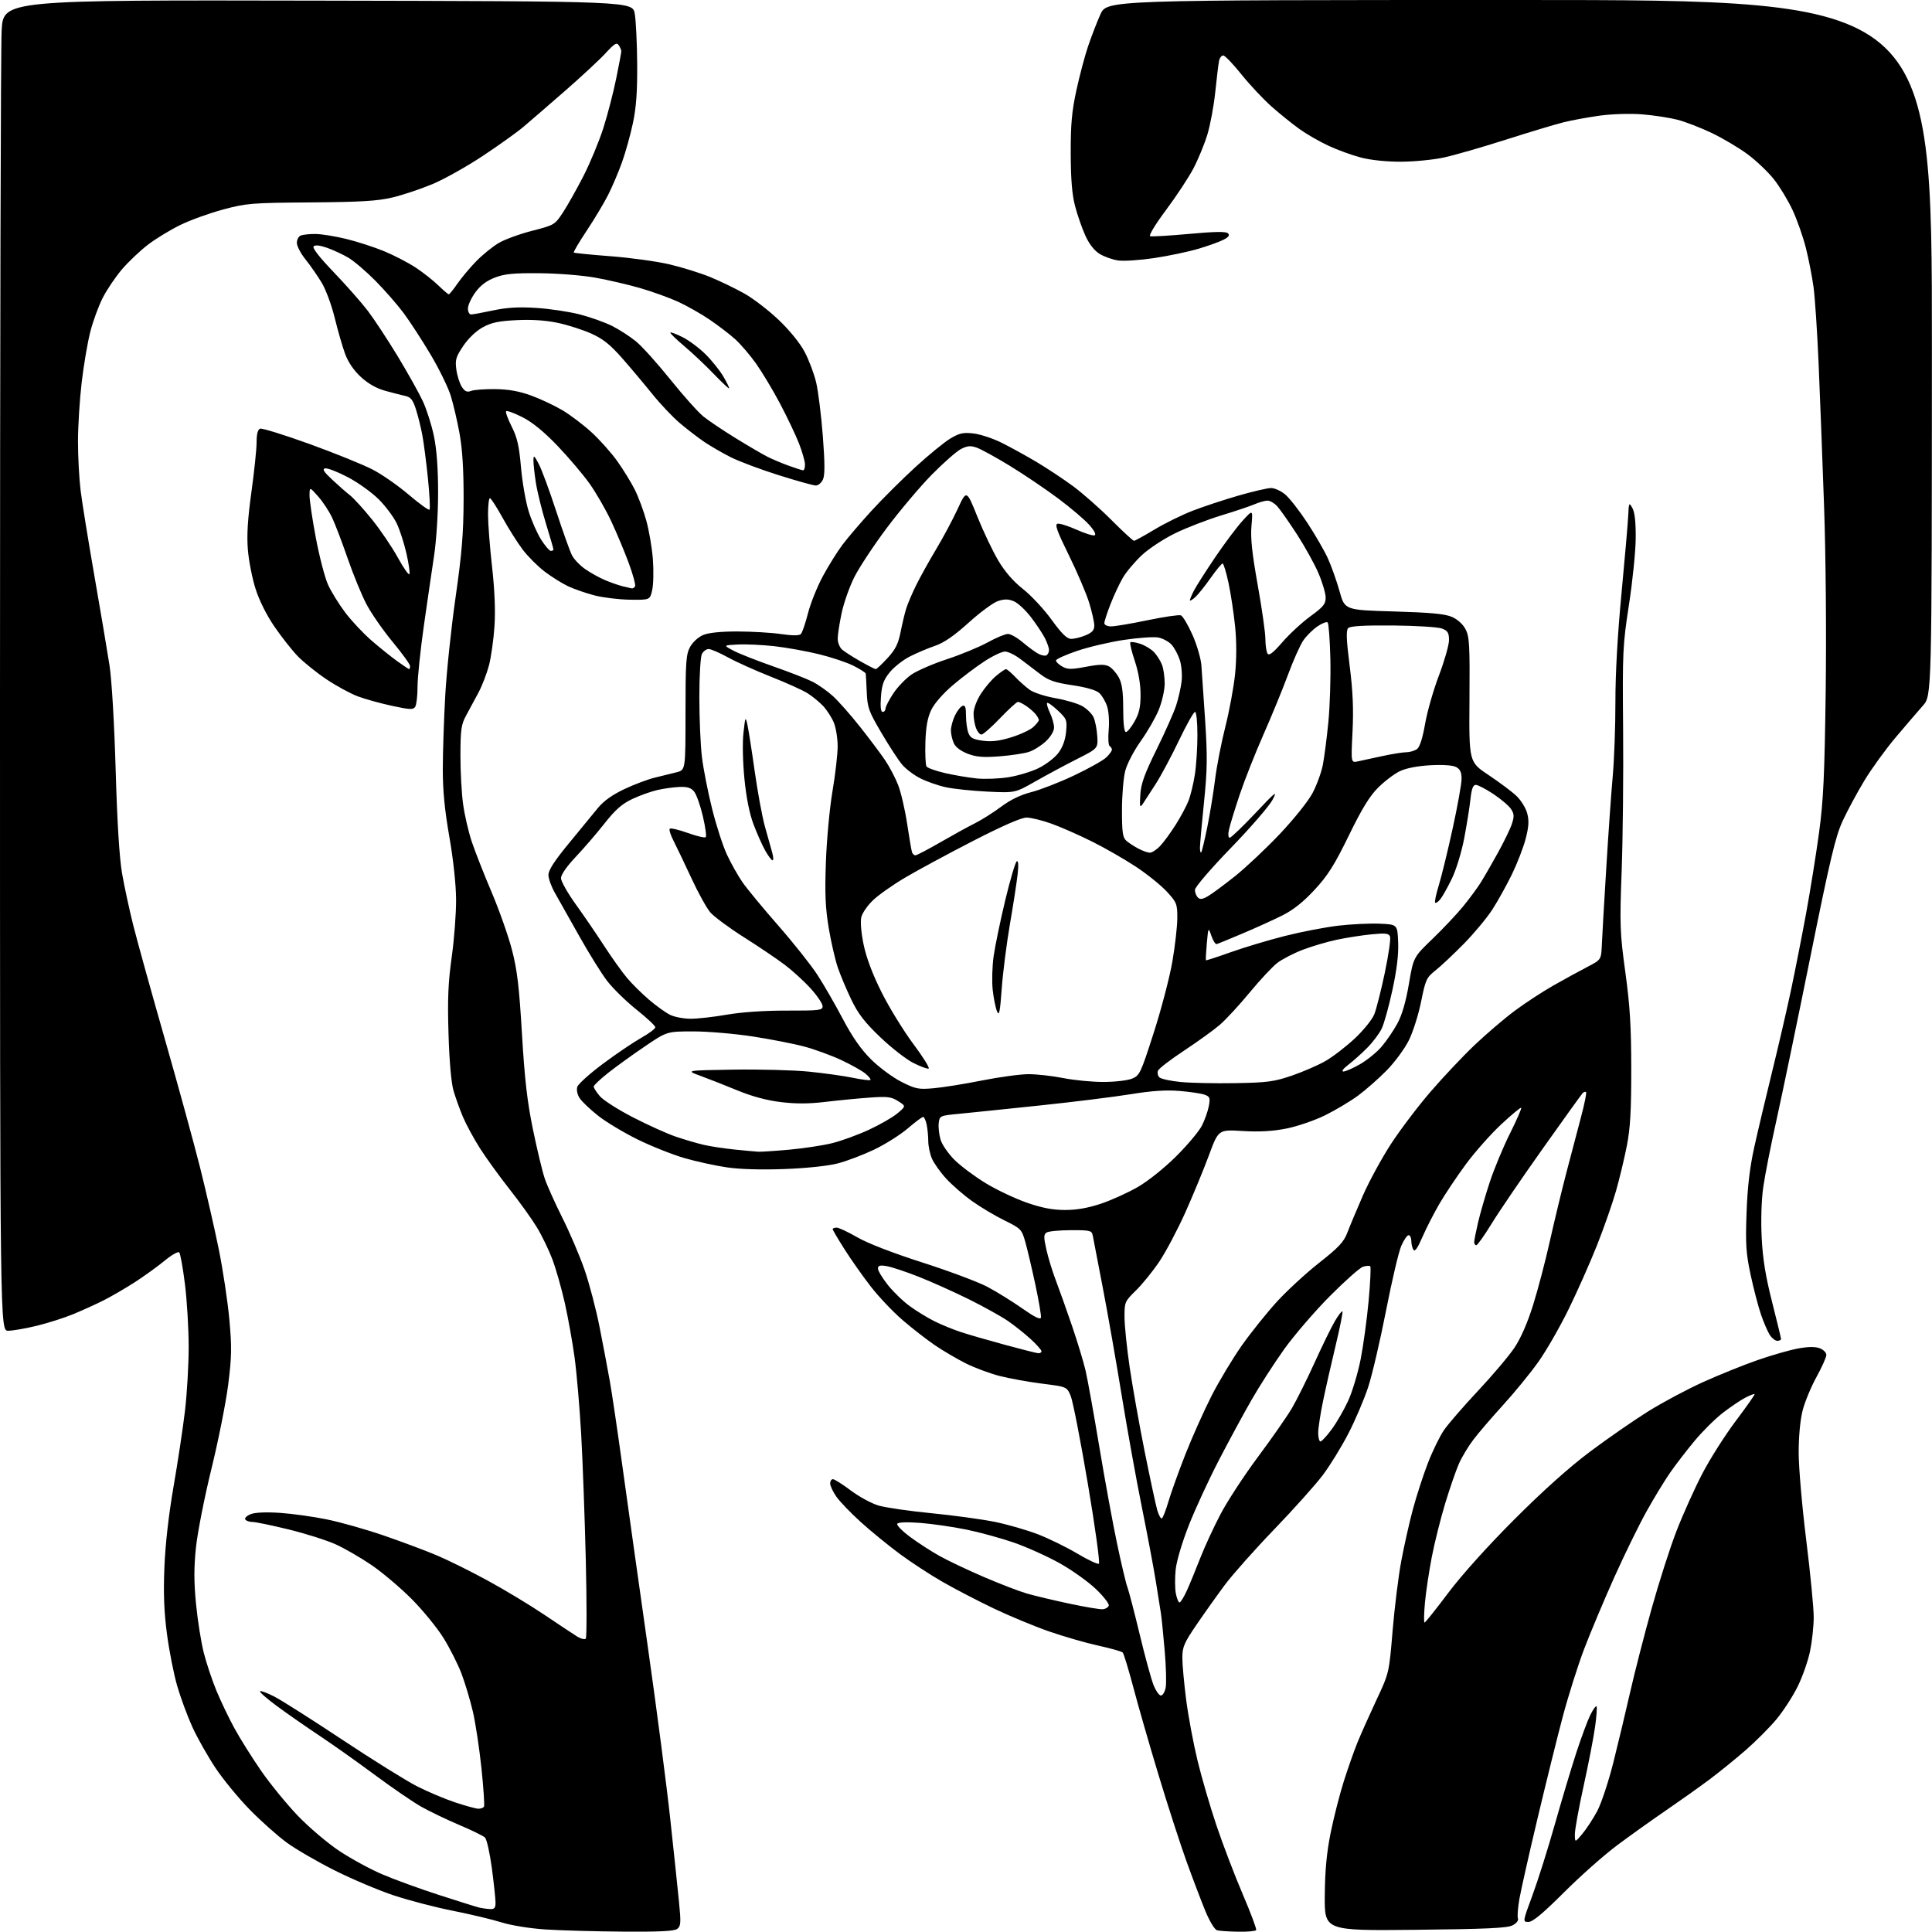 <?xml version="1.0" encoding="UTF-8" standalone="no"?>
<svg 
  version="1.1" 
  xmlns="http://www.w3.org/2000/svg" 
  xmlns:xlink="http://www.w3.org/1999/xlink" 
  xmlns:svg="http://www.w3.org/2000/svg"
  xmlns:rdf="http://www.w3.org/1999/02/22-rdf-syntax-ns#"
  xmlns:cc="http://creativecommons.org/ns#"
  xmlns:dc="http://purl.org/dc/elements/1.1/"
  viewBox="0 0 768 768"
  width="768"
  height="768"
>
<style>svg {background-color: white; }</style>"
<path stroke="none" fill="black" fill-rule="evenodd" d="M247.56,767.85C236.53,767.77 222.69,767.38 216.80,766.99C210.63,766.58 203.23,765.39 199.30,764.16C195.56,762.99 186.88,760.92 180.00,759.56C173.12,758.20 162.58,755.45 156.57,753.46C150.56,751.47 139.99,747.00 133.07,743.53C126.16,740.06 117.58,735.09 114.00,732.47C110.42,729.86 103.85,724.01 99.38,719.46C94.91,714.91 88.73,707.40 85.65,702.77C82.56,698.13 78.43,690.81 76.46,686.49C74.50,682.17 71.78,674.84 70.44,670.18C69.09,665.53 67.26,656.27 66.38,649.61C65.21,640.81 64.93,633.54 65.35,623.00C65.72,613.83 67.06,602.07 68.98,591.00C70.65,581.38 72.69,567.88 73.51,561.01C74.33,554.13 75.00,542.64 75.00,535.47C75.00,528.29 74.34,517.08 73.53,510.54C72.71,504.00 71.69,498.29 71.24,497.84C70.79,497.39 68.20,498.87 65.48,501.12C62.76,503.36 57.47,507.18 53.73,509.61C49.98,512.03 44.34,515.31 41.19,516.91C38.04,518.50 32.54,520.99 28.98,522.45C25.42,523.91 18.90,525.98 14.50,527.05C10.10,528.11 5.04,528.99 3.25,528.99C0.00,529.00 0.00,529.00 0.00,276.66C0.00,137.87 0.29,18.84 0.65,12.15C1.31,-0.01 1.31,-0.01 126.39,0.25C251.48,0.50 251.48,0.50 252.33,5.50C252.80,8.25 253.23,17.25 253.29,25.50C253.36,36.51 252.91,42.76 251.58,49.00C250.59,53.67 248.64,60.65 247.26,64.50C245.88,68.35 243.42,74.15 241.79,77.38C240.17,80.61 236.33,87.03 233.26,91.64C230.20,96.25 227.87,100.19 228.09,100.40C228.32,100.60 234.91,101.26 242.75,101.86C250.59,102.45 261.12,103.91 266.15,105.09C271.18,106.27 278.47,108.55 282.35,110.14C286.23,111.74 292.29,114.67 295.82,116.64C299.35,118.61 305.49,123.32 309.47,127.10C313.80,131.21 317.97,136.33 319.83,139.83C321.55,143.05 323.62,148.57 324.45,152.09C325.27,155.62 326.46,165.18 327.09,173.35C327.91,184.12 327.93,188.86 327.14,190.60C326.53,191.92 325.26,193.00 324.31,193.00C323.35,193.00 316.71,191.15 309.55,188.89C302.39,186.64 293.82,183.43 290.51,181.76C287.21,180.10 282.48,177.36 280.00,175.69C277.52,174.01 273.16,170.66 270.30,168.24C267.43,165.82 262.50,160.61 259.33,156.67C256.16,152.73 250.77,146.31 247.34,142.41C242.57,136.98 239.69,134.69 235.06,132.61C231.74,131.12 225.75,129.20 221.76,128.35C216.96,127.33 211.41,126.96 205.38,127.26C198.19,127.61 195.33,128.22 191.88,130.12C189.25,131.57 186.17,134.51 184.15,137.51C181.21,141.90 180.88,143.04 181.41,146.94C181.74,149.37 182.72,152.45 183.59,153.78C184.83,155.67 185.64,156.01 187.33,155.38C188.53,154.93 192.88,154.62 197.00,154.68C202.27,154.76 206.51,155.53 211.24,157.27C214.95,158.63 220.53,161.27 223.65,163.12C226.77,164.98 231.98,168.94 235.24,171.93C238.49,174.92 243.09,180.09 245.46,183.43C247.82,186.77 250.93,191.82 252.35,194.66C253.78,197.50 255.84,203.04 256.92,206.97C258.01,210.90 259.19,217.80 259.53,222.31C259.87,226.81 259.76,232.30 259.27,234.50C258.38,238.50 258.38,238.50 250.44,238.39C246.07,238.33 239.72,237.56 236.32,236.68C232.93,235.80 228.20,234.16 225.82,233.04C223.45,231.92 219.26,229.30 216.52,227.22C213.79,225.15 209.85,221.21 207.78,218.48C205.71,215.74 202.10,210.03 199.76,205.78C197.42,201.53 195.16,198.05 194.75,198.03C194.34,198.01 194.00,200.94 194.00,204.54C194.00,208.14 194.72,217.48 195.60,225.29C196.64,234.59 196.98,242.78 196.56,249.00C196.21,254.22 195.23,261.17 194.39,264.43C193.54,267.69 191.65,272.61 190.18,275.36C188.70,278.12 186.50,282.20 185.28,284.44C183.35,287.97 183.05,290.03 183.03,300.18C183.01,306.60 183.49,315.37 184.09,319.66C184.68,323.95 186.22,330.62 187.50,334.48C188.78,338.34 192.32,347.35 195.36,354.50C198.40,361.65 202.06,372.00 203.49,377.50C205.59,385.55 206.37,392.09 207.49,411.00C208.56,429.05 209.57,437.86 211.86,449.00C213.51,456.98 215.61,465.75 216.55,468.50C217.48,471.25 220.63,478.27 223.55,484.10C226.48,489.93 230.43,499.19 232.34,504.67C234.24,510.15 236.95,520.45 238.35,527.57C239.76,534.68 241.58,544.33 242.41,549.00C243.25,553.67 245.54,569.20 247.51,583.50C249.48,597.80 253.98,629.75 257.50,654.50C261.02,679.25 265.04,710.08 266.43,723.00C267.83,735.92 269.39,750.77 269.91,756.00C270.74,764.30 270.65,765.66 269.24,766.75C268.05,767.67 262.27,767.96 247.56,767.85zM492.19,767.88C488.51,767.82 484.74,767.57 483.82,767.32C482.86,767.07 480.87,763.81 479.16,759.69C477.53,755.74 474.15,746.85 471.66,739.95C469.17,733.05 464.17,717.60 460.55,705.62C456.92,693.64 452.41,677.94 450.51,670.74C448.61,663.54 446.70,657.31 446.28,656.89C445.85,656.46 441.45,655.23 436.50,654.14C431.55,653.05 422.77,650.51 417.00,648.51C411.23,646.50 401.36,642.41 395.07,639.41C388.79,636.41 379.65,631.66 374.76,628.86C369.87,626.06 362.19,621.05 357.69,617.72C353.18,614.38 346.22,608.70 342.22,605.08C338.21,601.46 333.83,596.90 332.47,594.95C331.11,592.99 330.00,590.63 330.00,589.70C330.00,588.76 330.50,588.00 331.11,588.00C331.72,588.00 334.91,590.02 338.19,592.48C341.47,594.95 346.43,597.64 349.21,598.47C351.98,599.29 361.51,600.68 370.38,601.54C379.24,602.41 390.61,603.97 395.63,605.00C400.65,606.04 408.30,608.25 412.63,609.92C416.96,611.59 423.97,615.03 428.22,617.56C432.47,620.08 436.34,621.91 436.83,621.61C437.31,621.31 435.34,606.98 432.43,589.78C429.52,572.58 426.46,556.87 425.61,554.88C424.08,551.26 424.08,551.26 414.30,550.03C408.92,549.35 401.30,547.97 397.36,546.97C393.43,545.96 387.35,543.69 383.86,541.93C380.36,540.17 374.87,536.95 371.67,534.77C368.46,532.59 362.70,528.11 358.87,524.82C355.03,521.52 349.33,515.52 346.20,511.48C343.06,507.45 338.36,500.78 335.75,496.67C333.14,492.56 331.00,488.93 331.00,488.60C331.00,488.27 331.71,488.00 332.58,488.00C333.44,488.00 337.15,489.74 340.83,491.87C344.91,494.23 354.94,498.11 366.68,501.87C377.23,505.25 388.86,509.61 392.53,511.55C396.21,513.50 402.43,517.36 406.36,520.12C411.29,523.59 413.59,524.71 413.79,523.74C413.95,522.97 412.93,516.98 411.52,510.42C410.11,503.86 408.31,496.24 407.52,493.48C406.14,488.69 405.78,488.32 399.29,485.13C395.56,483.30 389.79,479.87 386.49,477.51C383.18,475.16 378.53,471.13 376.16,468.56C373.79,465.98 371.21,462.35 370.42,460.47C369.64,458.60 369.00,455.53 369.00,453.66C369.00,451.78 368.72,448.84 368.38,447.12C368.03,445.41 367.39,444.00 366.96,444.00C366.52,444.00 363.76,446.06 360.83,448.58C357.90,451.09 351.90,454.87 347.50,456.98C343.10,459.08 336.57,461.56 333.00,462.48C329.15,463.48 320.53,464.39 311.87,464.71C302.69,465.06 294.15,464.81 288.96,464.05C284.41,463.39 276.82,461.73 272.09,460.36C267.37,459.00 259.00,455.67 253.50,452.97C248.00,450.26 240.92,446.02 237.78,443.53C234.63,441.05 231.33,437.91 230.44,436.56C229.49,435.10 229.10,433.26 229.49,432.03C229.85,430.90 234.44,426.77 239.69,422.86C244.93,418.95 251.76,414.33 254.86,412.58C257.96,410.84 260.50,408.94 260.50,408.35C260.50,407.77 257.12,404.61 253.00,401.33C248.88,398.04 243.63,392.91 241.35,389.93C239.06,386.94 234.05,378.88 230.20,372.00C226.35,365.12 222.04,357.48 220.62,355.00C219.19,352.52 218.02,349.29 218.01,347.81C218.00,345.92 220.38,342.23 226.08,335.31C230.52,329.92 235.71,323.60 237.61,321.27C239.97,318.38 243.35,315.97 248.28,313.64C252.25,311.77 257.75,309.71 260.50,309.07C263.25,308.42 267.07,307.48 269.00,306.98C272.50,306.06 272.50,306.06 272.50,283.28C272.50,263.16 272.71,260.11 274.32,257.17C275.36,255.26 277.58,253.24 279.53,252.42C281.74,251.50 286.55,251.01 293.22,251.02C298.87,251.03 306.62,251.49 310.43,252.04C315.00,252.70 317.69,252.71 318.35,252.05C318.89,251.51 320.16,247.83 321.16,243.88C322.16,239.94 324.82,233.29 327.07,229.10C329.32,224.92 332.86,219.25 334.93,216.50C337.00,213.75 342.19,207.68 346.47,203.00C350.75,198.32 358.59,190.53 363.88,185.68C369.17,180.83 375.44,175.71 377.81,174.30C381.42,172.15 382.92,171.83 387.01,172.31C389.70,172.63 394.70,174.28 398.12,175.98C401.55,177.68 407.81,181.13 412.04,183.64C416.27,186.16 422.82,190.51 426.61,193.30C430.40,196.10 437.23,202.12 441.79,206.69C446.35,211.26 450.40,214.99 450.79,214.98C451.18,214.97 454.87,212.94 458.98,210.47C463.10,207.99 469.93,204.63 474.17,203.00C478.40,201.36 486.56,198.67 492.30,197.01C498.03,195.36 503.88,194.00 505.28,194.00C506.69,194.00 509.23,195.16 510.91,196.58C512.60,198.00 516.51,203.00 519.59,207.68C522.68,212.37 526.37,218.75 527.80,221.85C529.22,224.96 531.33,230.88 532.48,235.00C534.57,242.50 534.57,242.50 554.03,243.06C568.73,243.49 574.40,244.02 577.18,245.24C579.42,246.21 581.55,248.15 582.60,250.17C584.12,253.10 584.30,256.50 584.14,278.20C583.95,302.91 583.95,302.91 591.73,308.09C596.00,310.94 600.97,314.65 602.77,316.35C604.57,318.04 606.50,321.15 607.07,323.25C607.86,326.18 607.73,328.52 606.51,333.29C605.64,336.70 603.17,343.10 601.04,347.50C598.90,351.90 595.37,358.25 593.19,361.62C591.00,364.98 585.90,371.10 581.86,375.21C577.81,379.32 572.77,384.06 570.65,385.74C567.05,388.59 566.67,389.41 564.92,398.12C563.89,403.25 561.71,410.16 560.07,413.48C558.44,416.79 554.49,422.17 551.30,425.43C548.11,428.69 542.98,433.21 539.91,435.48C536.83,437.75 530.93,441.28 526.78,443.33C522.64,445.37 515.71,447.75 511.38,448.61C505.84,449.70 500.65,449.99 493.92,449.59C484.35,449.01 484.35,449.01 480.56,459.26C478.48,464.89 474.25,475.12 471.17,482.00C468.08,488.88 463.43,497.65 460.85,501.50C458.26,505.35 454.09,510.51 451.57,512.96C447.14,517.28 447.00,517.60 447.01,523.46C447.01,526.78 447.93,535.80 449.06,543.50C450.19,551.20 452.87,566.27 455.02,577.00C457.18,587.73 459.42,598.20 460.02,600.28C460.62,602.35 461.46,603.84 461.88,603.57C462.31,603.31 463.48,600.26 464.50,596.80C465.51,593.33 468.56,584.88 471.26,578.00C473.97,571.12 478.65,560.68 481.66,554.78C484.67,548.89 490.09,539.89 493.69,534.78C497.30,529.68 503.53,521.90 507.54,517.50C511.56,513.10 519.13,506.12 524.37,502.00C532.18,495.85 534.20,493.69 535.59,490.00C536.53,487.52 539.31,480.89 541.77,475.25C544.24,469.61 549.26,460.39 552.93,454.75C556.60,449.11 563.67,439.77 568.65,434.00C573.62,428.23 581.47,419.90 586.10,415.50C590.72,411.10 597.88,404.98 602.00,401.90C606.12,398.81 613.10,394.25 617.50,391.75C621.90,389.25 627.98,385.93 631.00,384.36C636.50,381.50 636.50,381.50 636.76,375.50C636.90,372.20 637.69,358.48 638.52,345.00C639.34,331.52 640.49,315.10 641.09,308.50C641.68,301.90 642.16,288.62 642.15,279.00C642.13,267.97 643.02,252.08 644.56,236.00C645.89,221.97 647.10,208.03 647.24,205.00C647.49,199.74 647.56,199.61 648.90,201.96C649.84,203.62 650.27,207.51 650.22,213.96C650.18,219.21 648.97,231.13 647.53,240.45C645.05,256.54 644.94,259.05 645.21,289.95C645.37,307.85 645.11,333.07 644.64,346.00C643.83,367.87 643.94,370.68 646.10,386.50C647.94,399.89 648.44,408.07 648.45,425.00C648.46,441.57 648.06,448.56 646.69,455.50C645.72,460.45 643.79,468.48 642.41,473.35C641.03,478.22 637.65,487.89 634.90,494.85C632.14,501.81 627.02,513.36 623.51,520.51C620.00,527.67 614.56,537.12 611.42,541.51C608.29,545.91 602.03,553.55 597.52,558.50C593.01,563.45 587.69,569.65 585.69,572.29C583.69,574.92 581.12,579.19 579.97,581.79C578.81,584.38 576.36,591.49 574.50,597.58C572.65,603.68 570.23,613.35 569.13,619.08C568.03,624.81 566.81,632.99 566.42,637.25C566.04,641.51 565.98,645.00 566.28,645.00C566.59,645.00 570.81,639.71 575.66,633.25C581.03,626.10 591.34,614.64 601.99,603.98C613.45,592.51 623.88,583.18 632.17,576.98C639.14,571.76 649.49,564.60 655.17,561.05C660.85,557.51 670.67,552.26 677.00,549.40C683.33,546.54 693.08,542.60 698.69,540.65C704.29,538.70 711.55,536.63 714.82,536.03C718.82,535.31 721.61,535.28 723.38,535.95C724.82,536.50 726.00,537.69 726.00,538.60C726.00,539.51 724.24,543.46 722.08,547.38C719.93,551.29 717.45,557.26 716.58,560.64C715.62,564.36 715.00,570.98 715.00,577.41C715.00,583.25 716.35,598.89 718.00,612.16C719.65,625.44 720.99,639.27 720.98,642.90C720.97,646.53 720.30,652.65 719.50,656.50C718.69,660.35 716.47,666.65 714.56,670.50C712.65,674.35 708.89,680.16 706.20,683.40C703.50,686.65 697.97,692.20 693.90,695.74C689.83,699.28 683.35,704.53 679.50,707.41C675.65,710.29 668.00,715.72 662.50,719.49C657.00,723.25 648.23,729.51 643.00,733.40C637.77,737.29 628.20,745.77 621.73,752.24C613.40,760.56 609.27,764.00 607.61,764.00C605.26,764.00 605.26,764.00 609.19,753.36C611.35,747.51 615.36,734.80 618.10,725.11C620.84,715.43 624.70,702.55 626.68,696.50C628.66,690.45 631.15,683.77 632.21,681.65C633.27,679.54 634.36,678.03 634.64,678.30C634.91,678.58 634.66,682.23 634.07,686.42C633.49,690.62 631.44,701.21 629.51,709.97C627.58,718.73 626.01,727.38 626.03,729.20C626.05,732.50 626.05,732.50 628.99,729.00C630.61,727.08 633.26,723.02 634.89,720.00C636.52,716.97 639.42,708.22 641.36,700.50C643.29,692.80 646.30,680.20 648.05,672.50C649.80,664.80 653.61,649.95 656.53,639.50C659.44,629.05 663.90,615.13 666.45,608.56C668.99,602.00 673.58,591.80 676.65,585.89C679.71,579.99 685.73,570.51 690.01,564.83C694.29,559.15 697.65,554.35 697.49,554.18C697.32,554.00 695.68,554.63 693.84,555.57C692.00,556.52 688.01,559.20 684.98,561.53C681.94,563.86 676.85,568.89 673.67,572.71C670.49,576.53 666.08,582.25 663.88,585.43C661.68,588.60 657.46,595.54 654.50,600.85C651.54,606.16 645.78,617.92 641.70,627.00C637.63,636.08 632.24,648.91 629.72,655.51C627.21,662.12 623.37,674.27 621.19,682.51C619.00,690.76 614.49,708.98 611.16,723.00C607.82,737.02 604.60,751.36 603.98,754.86C603.37,758.36 603.11,761.84 603.40,762.60C603.72,763.43 602.84,764.54 601.22,765.37C599.09,766.45 590.64,766.84 562.50,767.13C526.50,767.50 526.50,767.50 526.62,753.50C526.71,743.41 527.37,736.43 528.97,728.50C530.20,722.45 532.55,713.23 534.21,708.00C535.87,702.77 538.33,695.80 539.68,692.50C541.03,689.20 544.40,681.67 547.16,675.76C552.19,665.03 552.19,665.03 553.58,648.26C554.35,639.04 555.90,626.55 557.03,620.50C558.16,614.45 560.24,605.23 561.64,600.00C563.04,594.77 565.70,586.55 567.56,581.72C569.42,576.89 572.33,570.93 574.01,568.48C575.70,566.03 581.81,558.97 587.60,552.80C593.38,546.63 599.89,538.93 602.06,535.68C604.57,531.91 607.26,525.73 609.47,518.63C611.38,512.51 614.35,501.20 616.06,493.50C617.78,485.80 620.71,473.65 622.57,466.50C624.42,459.35 627.08,449.26 628.47,444.08C629.85,438.89 630.76,434.42 630.48,434.14C630.20,433.86 629.57,434.05 629.10,434.57C628.62,435.08 621.44,445.07 613.14,456.77C604.85,468.46 595.73,481.85 592.88,486.52C590.02,491.18 587.31,495.00 586.85,495.00C586.38,495.00 586.01,494.44 586.01,493.75C586.02,493.06 586.71,489.57 587.54,486.00C588.37,482.43 590.45,475.23 592.17,470.00C593.88,464.77 597.50,456.07 600.20,450.65C602.91,445.22 604.93,440.60 604.70,440.36C604.46,440.13 600.87,443.11 596.72,446.98C592.57,450.86 586.28,457.96 582.73,462.77C579.19,467.57 574.45,474.65 572.20,478.50C569.96,482.35 566.90,488.34 565.40,491.81C563.55,496.12 562.43,497.70 561.86,496.81C561.40,496.09 561.02,494.49 561.02,493.25C561.01,492.01 560.52,491.00 559.94,491.00C559.36,491.00 558.05,492.91 557.03,495.25C556.00,497.59 553.28,509.18 550.97,521.00C548.66,532.83 545.47,546.47 543.89,551.33C542.30,556.18 538.76,564.51 536.01,569.83C533.27,575.15 528.68,582.59 525.83,586.38C522.98,590.16 514.32,599.84 506.58,607.88C498.83,615.92 489.99,625.88 486.91,630.00C483.84,634.13 478.78,641.24 475.66,645.81C470.68,653.11 470.00,654.71 470.00,659.01C470.00,661.70 470.69,669.21 471.52,675.70C472.36,682.19 474.38,693.01 476.01,699.75C477.63,706.49 481.05,718.19 483.60,725.75C486.15,733.31 490.83,745.58 494.01,753.00C497.19,760.42 499.59,766.84 499.34,767.25C499.09,767.66 495.87,767.95 492.19,767.88zM194.75,758.88C196.57,758.98 197.00,758.47 196.98,756.25C196.97,754.74 196.31,748.58 195.51,742.56C194.70,736.54 193.48,731.08 192.77,730.43C192.07,729.77 187.45,727.52 182.50,725.42C177.55,723.32 170.80,720.08 167.50,718.22C164.20,716.36 155.88,710.66 149.00,705.56C142.12,700.45 132.22,693.44 127.00,689.97C121.78,686.50 114.20,681.23 110.16,678.25C106.12,675.28 103.06,672.60 103.37,672.30C103.67,672.00 106.30,672.99 109.21,674.50C112.12,676.02 124.28,683.74 136.24,691.68C148.20,699.61 161.44,707.86 165.67,710.02C169.90,712.19 176.76,715.09 180.93,716.48C185.10,717.86 189.27,719.00 190.19,719.00C191.12,719.00 192.11,718.63 192.39,718.18C192.67,717.72 192.22,710.88 191.39,702.97C190.56,695.06 189.03,684.91 187.98,680.41C186.93,675.92 184.91,669.16 183.49,665.39C182.07,661.61 178.82,655.18 176.27,651.08C173.72,646.99 168.00,640.00 163.57,635.56C159.13,631.12 152.01,625.09 147.74,622.17C143.47,619.25 137.05,615.54 133.46,613.91C129.88,612.29 121.46,609.62 114.75,607.98C108.04,606.34 101.55,605.00 100.33,605.00C99.12,605.00 97.84,604.55 97.50,604.00C97.16,603.45 98.14,602.50 99.69,601.89C101.44,601.21 105.82,601.02 111.31,601.39C116.16,601.72 124.52,602.88 129.89,603.98C135.27,605.07 145.48,607.96 152.58,610.40C159.69,612.84 169.21,616.41 173.74,618.32C178.28,620.24 187.46,624.80 194.14,628.46C200.83,632.11 210.77,638.12 216.24,641.80C221.72,645.49 227.53,649.35 229.17,650.38C230.80,651.42 232.46,651.87 232.86,651.38C233.26,650.90 233.26,636.77 232.86,620.00C232.45,603.23 231.63,580.73 231.02,570.00C230.40,559.27 229.23,545.55 228.39,539.50C227.56,533.45 225.82,523.77 224.53,518.00C223.23,512.23 221.01,504.41 219.59,500.63C218.16,496.85 215.38,491.09 213.39,487.83C211.41,484.56 206.52,477.75 202.53,472.70C198.54,467.64 193.27,460.35 190.81,456.50C188.36,452.65 185.31,447.02 184.03,444.00C182.75,440.98 181.06,436.25 180.26,433.50C179.37,430.42 178.61,421.74 178.29,410.89C177.87,397.08 178.15,390.51 179.57,380.39C180.56,373.30 181.34,363.00 181.30,357.50C181.26,351.52 180.18,341.51 178.61,332.59C176.75,321.94 176.01,314.23 176.02,305.59C176.03,298.94 176.46,285.85 176.99,276.50C177.51,267.15 179.35,249.60 181.09,237.50C183.60,219.97 184.25,212.04 184.29,198.50C184.32,186.92 183.82,178.62 182.70,172.45C181.81,167.47 180.21,160.65 179.17,157.29C178.12,153.92 174.49,146.52 171.11,140.84C167.72,135.15 162.94,127.80 160.49,124.50C158.04,121.20 152.99,115.42 149.27,111.65C145.54,107.88 140.69,103.74 138.47,102.43C136.25,101.13 132.46,99.37 130.04,98.51C127.22,97.52 125.29,97.31 124.68,97.92C124.06,98.54 126.93,102.23 132.65,108.19C137.56,113.31 143.67,120.23 146.21,123.56C148.75,126.90 154.08,135.00 158.06,141.56C162.04,148.13 166.55,156.20 168.09,159.50C169.62,162.80 171.62,169.10 172.52,173.50C173.60,178.77 174.16,186.44 174.15,196.00C174.15,204.18 173.45,215.07 172.54,221.00C171.67,226.78 169.83,239.33 168.47,248.89C167.11,258.46 165.99,269.26 165.98,272.89C165.98,276.53 165.56,280.15 165.06,280.94C164.28,282.18 163.02,282.13 155.86,280.59C151.30,279.61 145.16,277.91 142.23,276.81C139.29,275.71 133.65,272.64 129.70,269.98C125.74,267.32 120.62,263.20 118.33,260.82C116.04,258.45 111.87,253.14 109.06,249.04C105.94,244.48 103.02,238.63 101.57,234.02C100.25,229.86 98.88,222.87 98.53,218.48C98.06,212.78 98.47,206.24 99.94,195.62C101.07,187.43 102.00,178.53 102.00,175.83C102.00,172.59 102.47,170.76 103.38,170.41C104.14,170.12 113.03,172.87 123.13,176.53C133.23,180.19 144.53,184.77 148.23,186.71C151.93,188.64 158.38,193.14 162.55,196.71C166.73,200.27 170.41,202.92 170.73,202.60C171.05,202.28 170.78,196.73 170.12,190.26C169.46,183.79 168.46,176.03 167.89,173.00C167.33,169.97 166.19,165.36 165.35,162.75C164.15,158.97 163.29,157.88 161.17,157.41C159.70,157.09 156.10,156.17 153.17,155.36C149.65,154.39 146.36,152.53 143.46,149.86C140.64,147.26 138.40,143.97 137.18,140.66C136.14,137.82 134.29,131.41 133.07,126.41C131.85,121.41 129.53,115.11 127.90,112.41C126.28,109.71 123.39,105.55 121.48,103.17C119.56,100.79 118.00,97.80 118.00,96.53C118.00,95.26 118.71,93.94 119.58,93.61C120.45,93.27 123.04,93.00 125.33,93.01C127.62,93.01 133.10,93.88 137.50,94.95C141.90,96.01 148.76,98.23 152.74,99.88C156.72,101.53 162.38,104.47 165.32,106.42C168.26,108.37 172.29,111.55 174.28,113.49C176.27,115.42 178.13,117.00 178.40,117.00C178.68,117.00 180.22,115.09 181.84,112.75C183.45,110.41 186.82,106.40 189.32,103.83C191.83,101.26 195.86,98.00 198.27,96.58C200.69,95.16 206.68,92.98 211.58,91.73C220.34,89.49 220.56,89.36 223.77,84.47C225.57,81.74 229.24,75.22 231.92,70.00C234.59,64.78 238.16,56.17 239.85,50.88C241.53,45.59 243.83,36.74 244.95,31.22C246.08,25.70 246.99,20.81 246.98,20.34C246.98,19.88 246.52,18.82 245.98,18.00C245.16,16.76 244.24,17.31 240.75,21.13C238.41,23.67 231.15,30.42 224.60,36.13C218.06,41.83 210.63,48.26 208.10,50.40C205.57,52.55 198.29,57.75 191.93,61.97C185.57,66.19 176.55,71.25 171.88,73.20C167.22,75.15 160.05,77.54 155.95,78.51C150.02,79.91 143.40,80.31 123.50,80.46C99.96,80.63 97.93,80.80 88.70,83.28C83.30,84.73 75.65,87.49 71.70,89.42C67.74,91.35 61.97,94.86 58.88,97.22C55.79,99.57 51.14,103.97 48.54,107.00C45.95,110.03 42.49,115.14 40.85,118.36C39.21,121.58 36.98,127.65 35.90,131.86C34.82,136.06 33.28,145.12 32.47,151.99C31.66,158.87 31.00,169.45 31.00,175.52C31.00,181.59 31.47,190.37 32.05,195.03C32.62,199.69 35.10,214.97 37.54,229.00C39.99,243.03 42.68,259.00 43.53,264.50C44.43,270.36 45.44,287.59 45.98,306.12C46.57,326.67 47.46,341.02 48.51,347.12C49.40,352.28 51.43,361.68 53.02,368.00C54.61,374.32 60.23,394.57 65.51,413.00C70.78,431.43 77.09,454.41 79.52,464.07C81.94,473.74 85.29,488.36 86.96,496.57C88.62,504.78 90.52,517.35 91.17,524.50C92.18,535.61 92.11,539.39 90.70,550.50C89.79,557.65 86.79,572.69 84.04,583.92C81.28,595.16 78.52,609.18 77.90,615.09C77.06,623.12 77.07,628.83 77.93,637.67C78.57,644.18 79.95,652.89 81.01,657.02C82.06,661.16 84.31,667.91 86.01,672.02C87.70,676.13 90.93,682.87 93.18,687.00C95.43,691.12 100.23,698.77 103.85,704.00C107.48,709.23 114.04,717.25 118.43,721.83C122.83,726.41 130.19,732.66 134.80,735.73C139.41,738.79 147.07,742.98 151.84,745.02C156.60,747.07 166.80,750.79 174.50,753.28C182.20,755.77 189.40,758.03 190.50,758.29C191.60,758.55 193.51,758.82 194.75,758.88zM461.48,674.00C462.18,674.00 463.03,672.60 463.37,670.90C463.71,669.19 463.54,662.56 462.98,656.15C462.43,649.74 461.76,643.15 461.51,641.50C461.26,639.85 460.32,634.00 459.44,628.50C458.55,623.00 456.05,609.73 453.88,599.00C451.71,588.27 448.14,568.48 445.94,555.00C443.75,541.52 440.36,522.17 438.40,512.00C436.45,501.82 434.65,492.49 434.41,491.25C433.99,489.13 433.47,489.00 425.73,489.02C421.20,489.02 416.86,489.44 416.07,489.93C414.86,490.70 414.84,491.71 415.94,496.67C416.65,499.88 418.35,505.43 419.72,509.00C421.08,512.58 423.97,520.67 426.13,527.00C428.29,533.33 430.71,541.33 431.52,544.78C432.33,548.24 434.80,561.96 437.02,575.28C439.24,588.60 442.43,605.97 444.11,613.89C445.78,621.80 447.60,629.45 448.15,630.89C448.70,632.32 450.89,640.74 453.02,649.58C455.14,658.43 457.63,667.54 458.55,669.83C459.47,672.12 460.79,674.00 461.48,674.00zM438.42,639.70C439.48,639.59 440.53,638.94 440.76,638.25C440.98,637.56 438.72,634.63 435.72,631.75C432.72,628.86 426.30,624.26 421.44,621.52C416.58,618.79 408.38,615.08 403.21,613.27C398.04,611.47 389.44,609.11 384.10,608.02C378.76,606.93 370.54,605.75 365.84,605.38C360.53,604.98 357.05,605.10 356.67,605.72C356.34,606.26 358.63,608.61 361.77,610.94C364.92,613.27 370.19,616.69 373.50,618.53C376.80,620.38 384.74,624.14 391.13,626.89C397.53,629.63 405.19,632.58 408.16,633.44C411.13,634.31 418.72,636.11 425.03,637.46C431.34,638.81 437.36,639.82 438.42,639.70zM468.87,637.00C469.31,637.00 470.63,634.86 471.81,632.25C472.99,629.64 475.35,623.90 477.06,619.50C478.76,615.10 482.39,607.23 485.13,602.00C487.86,596.77 494.60,586.47 500.09,579.10C505.59,571.72 511.66,563.00 513.59,559.72C515.51,556.43 519.56,548.30 522.58,541.65C525.59,535.01 529.21,527.60 530.62,525.20C532.03,522.81 533.38,521.05 533.63,521.30C533.88,521.55 532.69,527.55 530.99,534.63C529.29,541.71 527.02,551.71 525.95,556.86C524.88,562.01 524.00,567.75 524.00,569.61C524.00,571.47 524.41,573.00 524.91,573.00C525.42,573.00 527.45,570.79 529.44,568.08C531.43,565.37 534.37,560.25 535.98,556.70C537.60,553.14 539.79,545.79 540.87,540.37C541.94,534.94 543.37,524.52 544.04,517.21C544.71,509.90 545.01,503.67 544.70,503.37C544.40,503.07 543.10,503.14 541.83,503.54C540.55,503.94 534.55,509.27 528.49,515.38C522.43,521.50 514.28,531.00 510.36,536.50C506.44,542.00 500.67,550.97 497.53,556.44C494.39,561.90 488.54,572.70 484.53,580.44C480.52,588.17 475.15,599.79 472.60,606.26C469.95,612.98 467.70,620.53 467.35,623.90C467.01,627.14 467.04,631.41 467.41,633.39C467.79,635.38 468.44,637.00 468.87,637.00zM412.75,537.93C413.44,537.97 414.00,537.61 414.00,537.13C414.00,536.65 412.09,534.49 409.75,532.34C407.41,530.19 403.32,526.93 400.66,525.10C398.00,523.28 391.02,519.40 385.16,516.49C379.30,513.59 370.31,509.56 365.20,507.53C360.08,505.51 354.34,503.61 352.45,503.30C349.77,502.86 349.00,503.08 349.00,504.28C349.00,505.13 350.75,508.04 352.90,510.75C355.04,513.46 358.97,517.27 361.65,519.21C364.32,521.16 368.75,523.87 371.50,525.24C374.25,526.61 378.98,528.53 382.00,529.53C385.02,530.52 392.90,532.80 399.50,534.59C406.10,536.39 412.06,537.89 412.75,537.93zM706.52,533.00C705.71,533.00 704.37,531.96 703.54,530.70C702.71,529.43 701.14,525.80 700.05,522.64C698.96,519.47 697.10,512.36 695.91,506.82C694.07,498.21 693.83,494.66 694.28,482.13C694.66,471.74 695.55,464.17 697.35,456.00C698.75,449.68 701.95,436.18 704.45,426.00C706.96,415.82 710.34,401.20 711.97,393.50C713.60,385.80 716.30,372.07 717.97,363.00C719.63,353.93 721.94,339.52 723.10,331.00C724.83,318.23 725.29,308.37 725.74,275.00C726.05,251.50 725.78,220.44 725.09,201.00C724.44,182.57 723.47,157.20 722.93,144.62C722.39,132.04 721.48,118.31 720.91,114.12C720.34,109.93 718.96,102.90 717.85,98.50C716.74,94.10 714.36,87.35 712.57,83.50C710.78,79.65 707.42,74.12 705.10,71.20C702.78,68.29 698.10,63.84 694.69,61.32C691.29,58.79 684.90,55.00 680.50,52.89C676.10,50.78 669.91,48.39 666.74,47.58C663.57,46.77 657.27,45.81 652.74,45.45C648.03,45.08 640.85,45.30 636.00,45.96C631.33,46.60 624.80,47.80 621.50,48.62C618.20,49.45 607.85,52.56 598.50,55.55C589.15,58.53 578.12,61.71 574.00,62.60C569.88,63.50 562.23,64.26 557.00,64.28C551.17,64.30 544.99,63.67 541.00,62.63C537.42,61.69 531.61,59.59 528.09,57.94C524.56,56.30 519.38,53.32 516.59,51.32C513.79,49.32 508.80,45.30 505.50,42.38C502.20,39.46 496.80,33.71 493.50,29.59C490.20,25.47 486.95,22.07 486.27,22.05C485.59,22.02 484.83,23.01 484.58,24.25C484.33,25.49 483.66,31.03 483.09,36.56C482.52,42.10 481.09,49.75 479.93,53.56C478.76,57.38 476.26,63.42 474.38,67.00C472.50,70.58 467.61,78.00 463.50,83.50C459.22,89.24 456.54,93.67 457.21,93.90C457.85,94.11 464.83,93.70 472.72,92.98C483.00,92.04 487.37,91.97 488.15,92.75C488.92,93.52 488.42,94.25 486.36,95.30C484.79,96.12 480.29,97.73 476.36,98.90C472.43,100.07 464.55,101.72 458.86,102.58C453.16,103.43 446.69,103.87 444.47,103.54C442.25,103.21 438.96,102.04 437.15,100.95C435.05,99.67 433.00,97.06 431.47,93.72C430.16,90.85 428.32,85.58 427.38,82.00C426.16,77.37 425.66,71.33 425.63,61.00C425.59,49.54 426.06,44.30 427.86,36.00C429.11,30.22 431.19,22.35 432.49,18.50C433.79,14.65 436.00,8.91 437.41,5.75C439.97,0.00 439.97,0.00 603.99,0.00C768.00,0.00 768.00,0.00 767.96,138.25C767.92,276.50 767.92,276.50 764.39,280.50C762.44,282.70 757.58,288.37 753.59,293.09C749.59,297.82 743.97,305.58 741.10,310.33C738.23,315.08 734.35,322.29 732.48,326.34C729.64,332.49 727.51,341.44 719.60,380.60C714.39,406.40 708.32,435.60 706.12,445.50C703.91,455.40 701.57,467.29 700.92,471.92C700.20,476.94 699.95,485.00 700.29,491.92C700.72,500.44 701.81,507.20 704.42,517.50C706.37,525.20 707.98,531.84 707.99,532.25C707.99,532.66 707.34,533.00 706.52,533.00zM423.32,480.99C428.01,481.00 432.52,480.20 437.72,478.46C441.89,477.06 448.49,474.06 452.40,471.79C456.46,469.44 462.97,464.21 467.61,459.59C472.07,455.14 476.65,449.68 477.78,447.45C478.91,445.23 480.14,441.75 480.52,439.72C481.14,436.45 480.95,435.93 478.86,435.16C477.56,434.68 473.06,434.01 468.87,433.67C463.47,433.23 457.77,433.61 449.45,434.97C442.96,436.02 426.82,438.03 413.58,439.42C400.34,440.82 385.90,442.30 381.50,442.73C373.57,443.49 373.50,443.52 373.16,446.48C372.97,448.12 373.31,451.09 373.90,453.07C374.50,455.06 377.03,458.70 379.53,461.17C382.04,463.63 387.62,467.79 391.95,470.41C396.28,473.03 403.58,476.48 408.16,478.07C414.18,480.16 418.40,480.98 423.32,480.99zM301.50,457.83C302.60,457.88 308.13,457.52 313.78,457.01C319.43,456.50 327.08,455.34 330.78,454.43C334.48,453.52 341.10,451.10 345.50,449.06C349.90,447.01 355.00,444.07 356.82,442.52C360.15,439.70 360.15,439.70 357.01,437.71C354.30,435.99 352.77,435.81 345.69,436.31C341.18,436.63 333.30,437.40 328.16,438.01C321.53,438.81 316.37,438.83 310.35,438.09C304.80,437.42 298.87,435.82 293.18,433.47C288.41,431.50 281.80,428.90 278.50,427.69C272.50,425.50 272.50,425.50 291.50,425.19C301.95,425.03 315.46,425.39 321.53,425.99C327.60,426.60 335.47,427.70 339.03,428.44C342.59,429.18 345.73,429.57 346.00,429.31C346.27,429.04 345.38,427.90 344.00,426.76C342.62,425.63 338.30,423.21 334.40,421.38C330.49,419.56 323.96,417.17 319.90,416.07C315.83,414.96 306.57,413.15 299.32,412.03C292.07,410.91 281.41,410.00 275.63,410.00C265.12,410.00 265.12,410.00 256.31,415.98C251.46,419.26 244.91,423.99 241.75,426.49C238.59,428.99 236.00,431.44 236.00,431.94C236.00,432.44 237.09,434.15 238.43,435.73C239.77,437.32 245.73,441.13 251.68,444.19C257.63,447.26 265.30,450.71 268.73,451.87C272.15,453.03 277.10,454.48 279.73,455.09C282.35,455.70 287.88,456.54 292.00,456.96C296.12,457.38 300.40,457.77 301.50,457.83zM371.16,432.59C374.83,432.27 383.48,430.88 390.40,429.50C397.31,428.13 405.63,427.00 408.90,427.00C412.16,427.00 418.35,427.70 422.66,428.55C426.97,429.41 434.17,430.10 438.66,430.09C443.15,430.09 448.25,429.50 450.00,428.78C453.03,427.54 453.45,426.66 458.64,410.49C461.65,401.15 464.98,388.39 466.05,382.15C467.12,375.91 468.00,368.14 468.00,364.88C468.00,359.32 467.75,358.68 463.82,354.42C461.52,351.93 456.01,347.49 451.57,344.55C447.13,341.62 439.30,337.12 434.17,334.56C429.04,331.99 421.78,328.80 418.05,327.45C414.31,326.10 409.82,325.00 408.06,325.00C405.99,325.00 398.47,328.29 386.68,334.35C376.68,339.50 364.56,346.04 359.75,348.89C354.94,351.74 349.24,355.75 347.08,357.81C344.92,359.86 342.81,362.89 342.40,364.52C341.95,366.33 342.30,370.63 343.30,375.49C344.39,380.74 346.83,387.24 350.46,394.49C353.49,400.54 359.16,409.76 363.05,414.98C366.95,420.19 369.69,424.60 369.15,424.78C368.60,424.97 365.85,423.94 363.02,422.51C360.19,421.08 354.28,416.47 349.89,412.27C343.74,406.40 341.11,402.98 338.44,397.44C336.53,393.47 334.11,387.73 333.06,384.66C332.00,381.60 330.37,374.50 329.43,368.89C328.10,360.89 327.85,355.24 328.31,342.60C328.63,333.74 329.80,321.10 330.93,314.50C332.05,307.90 332.97,299.90 332.98,296.72C332.99,293.54 332.30,289.26 331.45,287.22C330.59,285.17 328.68,282.21 327.20,280.64C325.71,279.06 322.93,276.78 321.00,275.57C319.07,274.35 312.55,271.41 306.50,269.02C300.45,266.63 292.76,263.18 289.42,261.34C286.07,259.50 282.60,258.00 281.70,258.00C280.80,258.00 279.60,258.87 279.04,259.93C278.45,261.03 278.00,268.55 278.00,277.21C278.00,285.65 278.47,296.37 279.04,301.03C279.61,305.69 281.42,314.90 283.07,321.50C284.71,328.10 287.37,336.30 288.97,339.73C290.57,343.16 293.32,348.05 295.08,350.61C296.84,353.17 303.23,360.92 309.29,367.83C315.34,374.73 322.36,383.57 324.90,387.47C327.43,391.36 331.98,399.24 335.00,404.98C338.82,412.23 342.26,417.15 346.27,421.13C349.44,424.28 354.84,428.28 358.27,430.02C363.97,432.91 365.06,433.12 371.16,432.59zM491.00,430.57C503.78,430.35 506.45,429.99 513.50,427.59C517.90,426.08 523.91,423.48 526.86,421.79C529.80,420.11 535.05,416.08 538.51,412.84C541.97,409.61 545.48,405.27 546.30,403.20C547.13,401.13 549.01,393.69 550.49,386.66C551.96,379.63 552.90,373.17 552.57,372.31C552.07,371.01 550.83,370.86 545.23,371.41C541.52,371.77 535.36,372.73 531.54,373.53C527.72,374.33 521.59,376.13 517.92,377.53C514.25,378.93 509.67,381.30 507.73,382.79C505.80,384.28 500.86,389.57 496.75,394.55C492.65,399.52 487.32,405.30 484.90,407.38C482.48,409.46 476.09,414.07 470.70,417.63C465.31,421.18 460.64,424.77 460.32,425.61C460.00,426.45 460.24,427.64 460.85,428.25C461.47,428.87 465.24,429.70 469.23,430.10C473.23,430.50 483.02,430.71 491.00,430.57zM534.00,425.94C534.83,425.96 537.81,424.66 540.63,423.04C543.45,421.42 547.32,418.28 549.21,416.06C551.11,413.85 553.92,409.72 555.46,406.90C557.33,403.47 558.85,398.24 560.06,391.13C561.87,380.50 561.87,380.50 569.50,373.16C573.69,369.12 579.15,363.33 581.62,360.30C584.09,357.27 587.20,353.07 588.53,350.96C589.86,348.85 592.94,343.52 595.38,339.11C597.82,334.70 600.35,329.48 601.00,327.51C601.97,324.55 601.91,323.52 600.66,321.61C599.83,320.33 596.67,317.65 593.65,315.64C590.63,313.64 587.48,312.00 586.65,312.00C585.55,312.00 584.98,313.56 584.52,317.75C584.18,320.91 583.06,327.90 582.04,333.27C581.00,338.71 578.83,345.81 577.14,349.27C575.48,352.70 573.42,356.37 572.57,357.43C571.72,358.49 570.78,359.12 570.50,358.83C570.21,358.54 570.86,355.42 571.95,351.90C573.03,348.38 575.52,338.22 577.46,329.32C579.41,320.42 581.00,311.55 581.00,309.60C581.00,307.01 580.43,305.76 578.85,304.92C577.51,304.20 573.63,303.93 568.60,304.20C563.51,304.48 559.01,305.35 556.50,306.54C554.30,307.59 550.41,310.52 547.86,313.06C544.44,316.47 541.38,321.46 536.17,332.16C530.44,343.90 527.87,347.98 522.57,353.71C518.06,358.57 514.08,361.74 509.76,363.89C506.32,365.62 499.23,368.84 494.00,371.05C488.77,373.27 484.11,375.18 483.63,375.29C483.15,375.41 482.21,373.93 481.54,372.00C480.32,368.50 480.32,368.50 479.73,374.99C479.41,378.56 479.25,381.59 479.38,381.72C479.51,381.85 483.98,380.40 489.31,378.49C494.64,376.59 504.32,373.69 510.82,372.05C517.32,370.40 526.88,368.57 532.07,367.96C537.26,367.36 544.65,367.01 548.50,367.18C555.50,367.50 555.50,367.50 555.79,374.58C555.99,379.37 555.26,385.46 553.53,393.44C552.13,399.93 550.22,406.84 549.28,408.82C548.35,410.79 545.76,414.24 543.54,416.48C541.32,418.73 537.92,421.77 536.00,423.24C533.99,424.77 533.14,425.92 534.00,425.94zM274.50,404.97C277.25,404.98 283.77,404.25 289.00,403.34C294.92,402.32 303.87,401.71 312.75,401.73C325.75,401.76 327.00,401.61 327.00,399.99C327.00,399.02 324.92,395.90 322.37,393.07C319.82,390.23 315.21,386.00 312.12,383.65C309.03,381.30 301.66,376.32 295.74,372.58C289.83,368.84 283.79,364.36 282.32,362.64C280.86,360.91 277.47,354.77 274.80,349.00C272.13,343.23 268.96,336.61 267.77,334.29C266.57,331.98 265.88,329.79 266.24,329.43C266.59,329.07 269.81,329.83 273.39,331.11C276.96,332.39 280.19,333.15 280.55,332.79C280.91,332.43 280.38,328.65 279.38,324.40C278.38,320.15 276.83,315.77 275.93,314.67C274.73,313.18 273.24,312.70 270.17,312.82C267.89,312.91 263.94,313.45 261.38,314.03C258.82,314.60 254.31,316.22 251.34,317.62C247.23,319.56 244.61,321.87 240.31,327.33C237.20,331.28 232.04,337.27 228.83,340.66C225.28,344.42 223.00,347.71 223.00,349.07C223.00,350.31 225.62,354.96 228.82,359.41C232.03,363.86 237.13,371.32 240.16,376.00C243.20,380.68 247.29,386.42 249.27,388.76C251.24,391.10 255.18,395.00 258.03,397.43C260.87,399.86 264.62,402.55 266.35,403.40C268.08,404.26 271.75,404.96 274.50,404.97zM398.20,393.00C397.52,402.41 397.18,404.05 396.32,402.00C395.75,400.62 394.98,396.78 394.61,393.46C394.25,390.14 394.42,384.11 394.99,380.06C395.57,376.01 397.64,366.02 399.60,357.86C401.56,349.70 403.62,342.74 404.17,342.40C404.82,341.99 404.94,343.81 404.51,347.64C404.15,350.86 402.77,359.80 401.44,367.50C400.12,375.20 398.66,386.68 398.20,393.00zM480.24,356.21C481.85,355.27 486.68,351.69 490.98,348.26C495.28,344.83 503.28,337.29 508.76,331.51C514.37,325.58 520.05,318.48 521.76,315.25C523.43,312.09 525.28,307.02 525.86,304.00C526.44,300.98 527.43,293.32 528.05,287.00C528.66,280.68 529.02,269.35 528.84,261.83C528.65,254.31 528.17,247.83 527.77,247.44C527.37,247.04 525.53,247.75 523.68,249.02C521.83,250.28 519.30,252.80 518.06,254.62C516.82,256.43 514.09,262.55 512.00,268.21C509.91,273.87 505.52,284.57 502.24,292.00C498.96,299.43 494.69,310.23 492.76,316.00C490.83,321.77 488.93,327.96 488.55,329.75C488.12,331.71 488.24,333.00 488.84,333.00C489.38,333.00 493.97,328.61 499.02,323.25C507.11,314.66 507.93,314.03 505.85,317.94C504.56,320.39 497.09,329.02 489.25,337.12C481.22,345.42 475.00,352.67 475.00,353.73C475.00,354.76 475.52,356.12 476.16,356.76C477.04,357.64 478.03,357.51 480.24,356.21zM307.11,342.00C306.70,342.00 305.38,340.25 304.18,338.10C302.97,335.96 300.88,331.25 299.52,327.64C297.91,323.38 296.65,317.01 295.91,309.48C295.26,302.78 295.10,295.05 295.55,291.19C296.27,284.81 296.35,284.67 297.11,288.12C297.55,290.11 298.86,298.43 300.01,306.62C301.17,314.80 302.98,324.65 304.05,328.50C305.11,332.35 306.40,336.96 306.92,338.75C307.44,340.54 307.52,342.00 307.11,342.00zM363.89,340.00C364.41,340.00 368.82,337.70 373.67,334.90C378.53,332.09 384.75,328.66 387.50,327.29C390.25,325.91 394.98,322.92 398.00,320.66C401.64,317.93 405.70,315.97 410.00,314.87C413.57,313.96 421.23,310.97 427.00,308.24C432.77,305.50 438.51,302.29 439.75,301.09C440.99,299.90 442.00,298.52 442.00,298.02C442.00,297.52 441.59,296.87 441.09,296.56C440.60,296.25 440.43,293.37 440.72,290.15C441.02,286.84 440.74,282.76 440.09,280.77C439.45,278.83 438.04,276.44 436.95,275.46C435.72,274.34 431.75,273.19 426.32,272.39C419.36,271.36 416.86,270.51 413.58,268.02C411.34,266.32 407.74,263.59 405.60,261.96C403.45,260.33 400.71,259.00 399.50,259.00C398.30,259.00 394.65,260.72 391.41,262.83C388.16,264.93 382.51,269.19 378.85,272.30C374.86,275.69 371.39,279.67 370.17,282.23C368.72,285.27 368.05,288.96 367.86,295.02C367.72,299.71 367.91,304.04 368.29,304.66C368.67,305.28 372.02,306.48 375.74,307.33C379.46,308.18 385.10,309.13 388.29,309.45C391.47,309.77 397.10,309.55 400.79,308.98C404.48,308.40 409.87,306.79 412.76,305.39C415.65,303.99 419.21,301.29 420.66,299.38C422.41,297.09 423.46,294.24 423.78,290.95C424.23,286.24 424.06,285.79 420.51,282.44C418.45,280.50 416.53,279.14 416.25,279.42C415.97,279.70 416.47,281.48 417.37,283.37C418.27,285.26 419.00,287.88 419.00,289.20C419.00,290.62 417.67,292.87 415.75,294.67C413.96,296.35 410.96,298.25 409.08,298.87C407.20,299.50 401.92,300.30 397.36,300.65C390.84,301.15 388.11,300.93 384.67,299.62C381.95,298.58 379.86,297.00 379.15,295.43C378.52,294.04 378.00,291.76 378.00,290.35C378.00,288.95 378.71,286.31 379.58,284.48C380.44,282.65 381.79,280.91 382.58,280.61C383.67,280.19 384.00,281.07 384.00,284.47C384.00,286.89 384.42,289.98 384.94,291.33C385.69,293.32 386.80,293.92 390.69,294.45C394.20,294.93 397.27,294.56 402.03,293.08C405.63,291.97 409.56,290.12 410.78,288.99C412.00,287.85 412.99,286.60 412.97,286.21C412.95,285.82 412.39,284.80 411.72,283.95C411.05,283.10 409.39,281.64 408.03,280.70C406.67,279.77 405.15,279.00 404.65,279.00C404.16,279.00 400.96,281.93 397.54,285.50C394.12,289.07 390.79,292.00 390.13,292.00C389.48,292.00 388.51,290.85 387.98,289.43C387.44,288.02 387.00,285.41 387.00,283.63C387.00,281.79 388.22,278.46 389.83,275.93C391.39,273.47 394.12,270.23 395.91,268.73C397.69,267.23 399.48,266.00 399.89,266.00C400.29,266.00 401.95,267.39 403.56,269.09C405.18,270.79 407.78,273.10 409.34,274.22C410.90,275.34 415.52,276.84 419.61,277.55C423.70,278.26 428.50,279.69 430.27,280.72C432.05,281.75 434.03,283.70 434.67,285.05C435.31,286.40 435.99,289.75 436.17,292.50C436.50,297.50 436.50,297.50 428.00,301.80C423.32,304.16 415.90,308.15 411.50,310.66C403.50,315.21 403.50,315.21 392.50,314.68C386.45,314.38 379.02,313.60 376.00,312.94C372.98,312.29 368.42,310.70 365.88,309.42C363.34,308.15 360.06,305.67 358.59,303.92C357.12,302.18 353.42,296.51 350.38,291.33C345.34,282.77 344.81,281.31 344.55,275.21C344.40,271.52 344.21,268.17 344.14,267.77C344.06,267.36 341.86,265.96 339.25,264.64C336.64,263.32 330.45,261.26 325.51,260.05C320.56,258.84 312.59,257.41 307.80,256.87C303.00,256.34 296.47,256.03 293.29,256.20C287.50,256.50 287.50,256.50 291.50,258.62C293.70,259.79 300.78,262.59 307.23,264.84C313.69,267.10 320.79,269.87 323.03,271.01C325.26,272.15 328.88,274.70 331.06,276.67C333.24,278.65 338.10,284.14 341.85,288.88C345.60,293.62 350.08,299.59 351.80,302.14C353.53,304.69 355.86,309.11 356.99,311.97C358.12,314.84 359.74,321.75 360.58,327.34C361.43,332.93 362.31,338.06 362.53,338.75C362.75,339.44 363.37,340.00 363.89,340.00zM457.06,338.96C457.92,338.98 459.79,337.76 461.21,336.25C462.62,334.74 465.40,330.96 467.36,327.84C469.33,324.73 471.62,320.46 472.44,318.34C473.27,316.23 474.40,311.57 474.96,308.00C475.53,304.43 475.99,297.34 475.99,292.25C476.00,286.97 475.59,283.00 475.04,283.00C474.51,283.00 471.66,288.06 468.70,294.25C465.75,300.44 461.57,308.26 459.42,311.63C457.26,315.00 454.93,318.60 454.23,319.63C453.13,321.23 453.00,320.69 453.29,315.92C453.56,311.53 454.94,307.71 459.76,297.92C463.12,291.09 466.61,283.25 467.51,280.50C468.41,277.75 469.40,273.42 469.70,270.89C470.00,268.33 469.69,264.55 469.00,262.39C468.31,260.25 466.84,257.49 465.72,256.27C464.60,255.04 462.22,253.76 460.43,253.42C458.64,253.09 452.53,253.51 446.84,254.36C441.15,255.21 432.75,257.18 428.18,258.74C423.60,260.29 419.82,262.00 419.78,262.53C419.73,263.06 420.84,264.15 422.22,264.93C424.37,266.16 425.78,266.17 431.70,265.06C437.02,264.05 439.16,264.02 440.82,264.90C442.01,265.54 443.77,267.51 444.73,269.28C446.03,271.68 446.48,274.86 446.49,281.75C446.49,287.62 446.89,291.00 447.57,291.00C448.15,291.00 449.71,289.09 451.02,286.75C452.87,283.46 453.41,281.02 453.39,276.00C453.38,271.92 452.52,266.96 451.08,262.69C449.82,258.94 449.04,255.63 449.33,255.34C449.62,255.04 451.40,255.31 453.29,255.93C455.17,256.55 457.64,258.06 458.79,259.28C459.93,260.50 461.35,262.77 461.93,264.32C462.52,265.86 462.99,269.24 462.98,271.82C462.96,274.39 461.90,279.05 460.62,282.17C459.34,285.29 456.11,290.90 453.44,294.63C450.74,298.43 448.02,303.63 447.30,306.43C446.58,309.18 446.00,316.22 446.00,322.06C446.00,330.93 446.29,332.94 447.75,334.22C448.71,335.06 450.85,336.46 452.50,337.33C454.15,338.21 456.20,338.94 457.06,338.96zM477.49,338.85C477.75,338.58 478.83,334.12 479.89,328.93C480.94,323.74 482.34,315.23 482.99,310.00C483.63,304.77 485.47,295.32 487.07,289.00C488.67,282.68 490.42,273.23 490.96,268.00C491.58,261.88 491.59,255.12 490.97,249.00C490.44,243.78 489.27,236.01 488.36,231.75C487.45,227.49 486.39,224.00 486.00,224.00C485.61,224.00 483.47,226.59 481.25,229.75C479.03,232.91 476.27,236.36 475.11,237.40C473.95,238.45 473.00,238.99 473.00,238.61C473.00,238.22 473.74,236.46 474.65,234.70C475.56,232.94 479.35,227.00 483.07,221.50C486.80,216.00 491.69,209.47 493.95,207.00C498.05,202.50 498.05,202.50 497.48,209.00C497.06,213.85 497.69,219.83 499.95,232.50C501.63,241.85 503.01,251.53 503.01,254.00C503.02,256.48 503.41,259.09 503.86,259.81C504.47,260.77 506.07,259.53 509.78,255.26C512.57,252.03 517.59,247.40 520.93,244.97C526.07,241.23 527.00,240.08 526.97,237.52C526.96,235.86 525.68,231.52 524.12,227.88C522.57,224.24 518.71,217.27 515.54,212.38C512.38,207.50 508.86,202.49 507.72,201.25C506.58,200.01 504.85,199.00 503.86,199.00C502.87,199.00 500.59,199.64 498.78,200.42C496.98,201.20 491.00,203.21 485.50,204.88C480.00,206.56 471.78,209.73 467.24,211.93C462.67,214.15 456.72,218.05 453.91,220.68C451.12,223.29 447.73,227.31 446.38,229.61C445.04,231.91 442.82,236.62 441.47,240.08C440.11,243.55 439.00,246.97 439.00,247.69C439.00,248.45 440.15,249.00 441.75,248.99C443.26,248.99 449.80,247.88 456.28,246.53C462.75,245.19 468.67,244.32 469.42,244.61C470.18,244.90 472.23,248.35 473.99,252.29C475.75,256.22 477.36,261.71 477.57,264.47C477.78,267.24 478.45,277.15 479.07,286.50C480.00,300.74 479.93,306.02 478.60,319.00C477.72,327.52 477.01,335.59 477.00,336.92C477.00,338.25 477.22,339.11 477.49,338.85zM539.76,302.66C541.27,302.34 545.65,301.39 549.50,300.55C553.35,299.72 557.65,299.03 559.06,299.02C560.47,299.01 562.37,298.44 563.30,297.75C564.39,296.94 565.51,293.41 566.50,287.74C567.33,282.93 569.81,274.26 572.01,268.48C574.20,262.71 576.00,256.40 576.00,254.47C576.00,251.56 575.52,250.76 573.25,249.87C571.73,249.27 563.03,248.72 553.80,248.64C542.24,248.54 536.75,248.86 535.94,249.67C535.04,250.56 535.18,254.10 536.51,264.67C537.79,274.75 538.09,281.85 537.65,290.87C537.03,303.24 537.03,303.24 539.76,302.66zM350.88,283.00C351.50,283.00 352.00,282.40 352.00,281.67C352.00,280.94 353.40,278.23 355.11,275.64C356.83,273.05 360.09,269.67 362.36,268.12C364.64,266.57 371.00,263.82 376.50,262.02C382.00,260.21 389.24,257.22 392.60,255.37C395.95,253.52 399.58,252.00 400.67,252.00C401.75,252.00 404.41,253.51 406.57,255.35C408.73,257.18 411.52,259.23 412.77,259.89C414.02,260.55 415.48,260.82 416.02,260.49C416.56,260.15 417.00,259.21 417.00,258.39C417.00,257.57 416.27,255.46 415.38,253.70C414.49,251.94 412.00,248.18 409.84,245.35C407.68,242.52 404.61,239.67 403.02,239.01C400.83,238.10 399.28,238.08 396.71,238.93C394.83,239.55 389.58,243.42 385.04,247.53C379.23,252.78 375.24,255.52 371.63,256.75C368.81,257.71 364.30,259.62 361.61,261.00C358.92,262.38 355.34,265.19 353.67,267.27C351.23,270.28 350.54,272.22 350.19,277.02C349.90,281.02 350.13,283.00 350.88,283.00zM162.65,266.00C162.84,266.00 163.00,265.44 163.00,264.75C163.00,264.06 159.88,259.75 156.07,255.16C152.27,250.57 147.58,243.82 145.66,240.16C143.74,236.50 140.39,228.32 138.21,222.00C136.03,215.68 133.26,208.40 132.05,205.84C130.85,203.27 128.34,199.45 126.47,197.34C123.08,193.50 123.08,193.50 123.04,196.90C123.02,198.78 124.16,206.43 125.57,213.90C126.98,221.38 129.17,229.75 130.43,232.50C131.68,235.25 134.76,240.21 137.27,243.53C139.78,246.85 144.46,251.83 147.67,254.61C150.88,257.39 155.48,261.09 157.90,262.83C160.32,264.57 162.46,266.00 162.65,266.00zM348.12,265.99C348.47,266.00 350.56,264.03 352.78,261.63C355.92,258.22 357.06,255.96 357.97,251.38C358.61,248.15 359.61,243.93 360.20,242.00C360.79,240.07 362.61,235.80 364.25,232.50C365.89,229.20 369.45,222.79 372.17,218.26C374.89,213.73 378.71,206.57 380.67,202.35C384.21,194.67 384.21,194.67 388.52,205.38C390.89,211.27 394.63,219.12 396.83,222.83C399.48,227.29 402.82,231.13 406.68,234.17C409.89,236.69 414.99,242.17 418.01,246.34C422.04,251.91 424.11,253.94 425.78,253.96C427.04,253.98 429.62,253.35 431.53,252.55C434.15,251.46 435.00,250.50 435.00,248.66C435.00,247.31 434.07,243.21 432.94,239.53C431.80,235.86 428.18,227.38 424.88,220.68C420.17,211.13 419.21,208.43 420.41,208.18C421.26,208.01 424.63,209.07 427.91,210.54C431.18,212.01 434.41,213.03 435.08,212.81C435.84,212.55 435.08,211.02 433.02,208.68C431.22,206.63 425.65,201.89 420.63,198.14C415.61,194.39 406.96,188.55 401.42,185.17C395.88,181.78 389.95,178.53 388.25,177.94C385.79,177.08 384.52,177.20 381.98,178.51C380.23,179.41 375.03,183.99 370.42,188.67C365.81,193.35 357.77,202.88 352.54,209.84C347.32,216.80 341.48,225.65 339.56,229.50C337.64,233.35 335.38,239.79 334.54,243.82C333.69,247.84 333.00,252.38 333.00,253.91C333.00,255.44 333.79,257.38 334.75,258.22C335.71,259.06 338.98,261.15 342.00,262.87C345.02,264.58 347.78,265.99 348.12,265.99zM251.19,233.90C251.57,233.95 252.14,233.59 252.45,233.09C252.76,232.58 251.63,228.43 249.95,223.86C248.26,219.28 245.12,211.78 242.96,207.18C240.81,202.58 236.91,195.82 234.30,192.16C231.69,188.50 225.94,181.74 221.54,177.14C216.18,171.56 211.58,167.81 207.66,165.83C204.43,164.20 201.53,163.14 201.20,163.46C200.88,163.79 201.86,166.52 203.39,169.54C205.60,173.90 206.36,177.23 207.10,185.76C207.62,191.67 208.99,199.54 210.15,203.25C211.30,206.97 213.54,212.03 215.10,214.50C216.67,216.98 218.42,219.00 218.98,219.00C219.54,219.00 220.00,218.73 220.00,218.41C220.00,218.08 218.66,213.47 217.03,208.16C215.40,202.85 213.60,195.57 213.04,192.00C212.48,188.43 212.03,184.38 212.05,183.00C212.08,180.78 212.33,180.95 214.19,184.48C215.34,186.67 218.45,195.09 221.09,203.18C223.74,211.28 226.57,219.19 227.38,220.77C228.19,222.34 230.58,224.82 232.68,226.27C234.78,227.72 238.30,229.67 240.50,230.60C242.70,231.54 245.85,232.64 247.50,233.05C249.15,233.46 250.81,233.84 251.19,233.90zM162.77,228.19C162.99,227.54 162.44,223.83 161.55,219.94C160.67,216.04 158.96,210.75 157.76,208.18C156.56,205.61 153.31,201.24 150.54,198.48C147.77,195.72 142.23,191.75 138.22,189.66C134.22,187.57 130.19,186.01 129.27,186.19C128.00,186.43 128.67,187.52 132.05,190.67C134.50,192.96 137.71,195.78 139.19,196.94C140.67,198.10 144.61,202.45 147.96,206.61C151.30,210.77 155.92,217.59 158.21,221.77C160.50,225.94 162.56,228.83 162.77,228.19zM319.25,186.96C319.66,186.98 320.00,185.96 320.00,184.69C320.00,183.42 318.91,179.60 317.58,176.19C316.24,172.79 312.82,165.62 309.98,160.25C307.13,154.89 302.86,147.78 300.49,144.45C298.12,141.12 294.41,136.80 292.25,134.84C290.08,132.88 285.49,129.37 282.04,127.03C278.59,124.69 272.92,121.48 269.42,119.89C265.93,118.31 259.22,115.90 254.52,114.53C249.82,113.17 241.82,111.31 236.74,110.39C231.58,109.46 221.76,108.67 214.50,108.61C204.03,108.52 200.56,108.86 196.68,110.36C193.37,111.64 190.93,113.49 188.93,116.26C187.32,118.48 186.00,121.36 186.00,122.65C186.00,123.94 186.56,125.00 187.25,125.00C187.94,125.00 191.88,124.28 196.00,123.40C201.42,122.24 206.15,121.96 213.06,122.39C218.32,122.72 226.10,123.88 230.36,124.96C234.61,126.05 240.44,128.12 243.30,129.56C246.16,130.99 250.45,133.77 252.83,135.72C255.22,137.67 261.37,144.51 266.51,150.91C271.64,157.31 277.57,163.92 279.67,165.61C281.78,167.30 287.55,171.17 292.50,174.22C297.45,177.26 303.07,180.55 305.00,181.53C306.93,182.51 310.75,184.13 313.50,185.12C316.25,186.12 318.84,186.94 319.25,186.96zM289.84,154.40C289.65,154.53 286.87,151.91 283.66,148.57C280.45,145.23 275.18,140.27 271.95,137.54C268.72,134.82 266.26,132.41 266.48,132.19C266.69,131.97 268.89,132.80 271.36,134.04C273.83,135.27 277.90,138.30 280.41,140.78C282.92,143.25 286.14,147.27 287.57,149.71C289.00,152.16 290.02,154.27 289.84,154.40z" />

</svg>